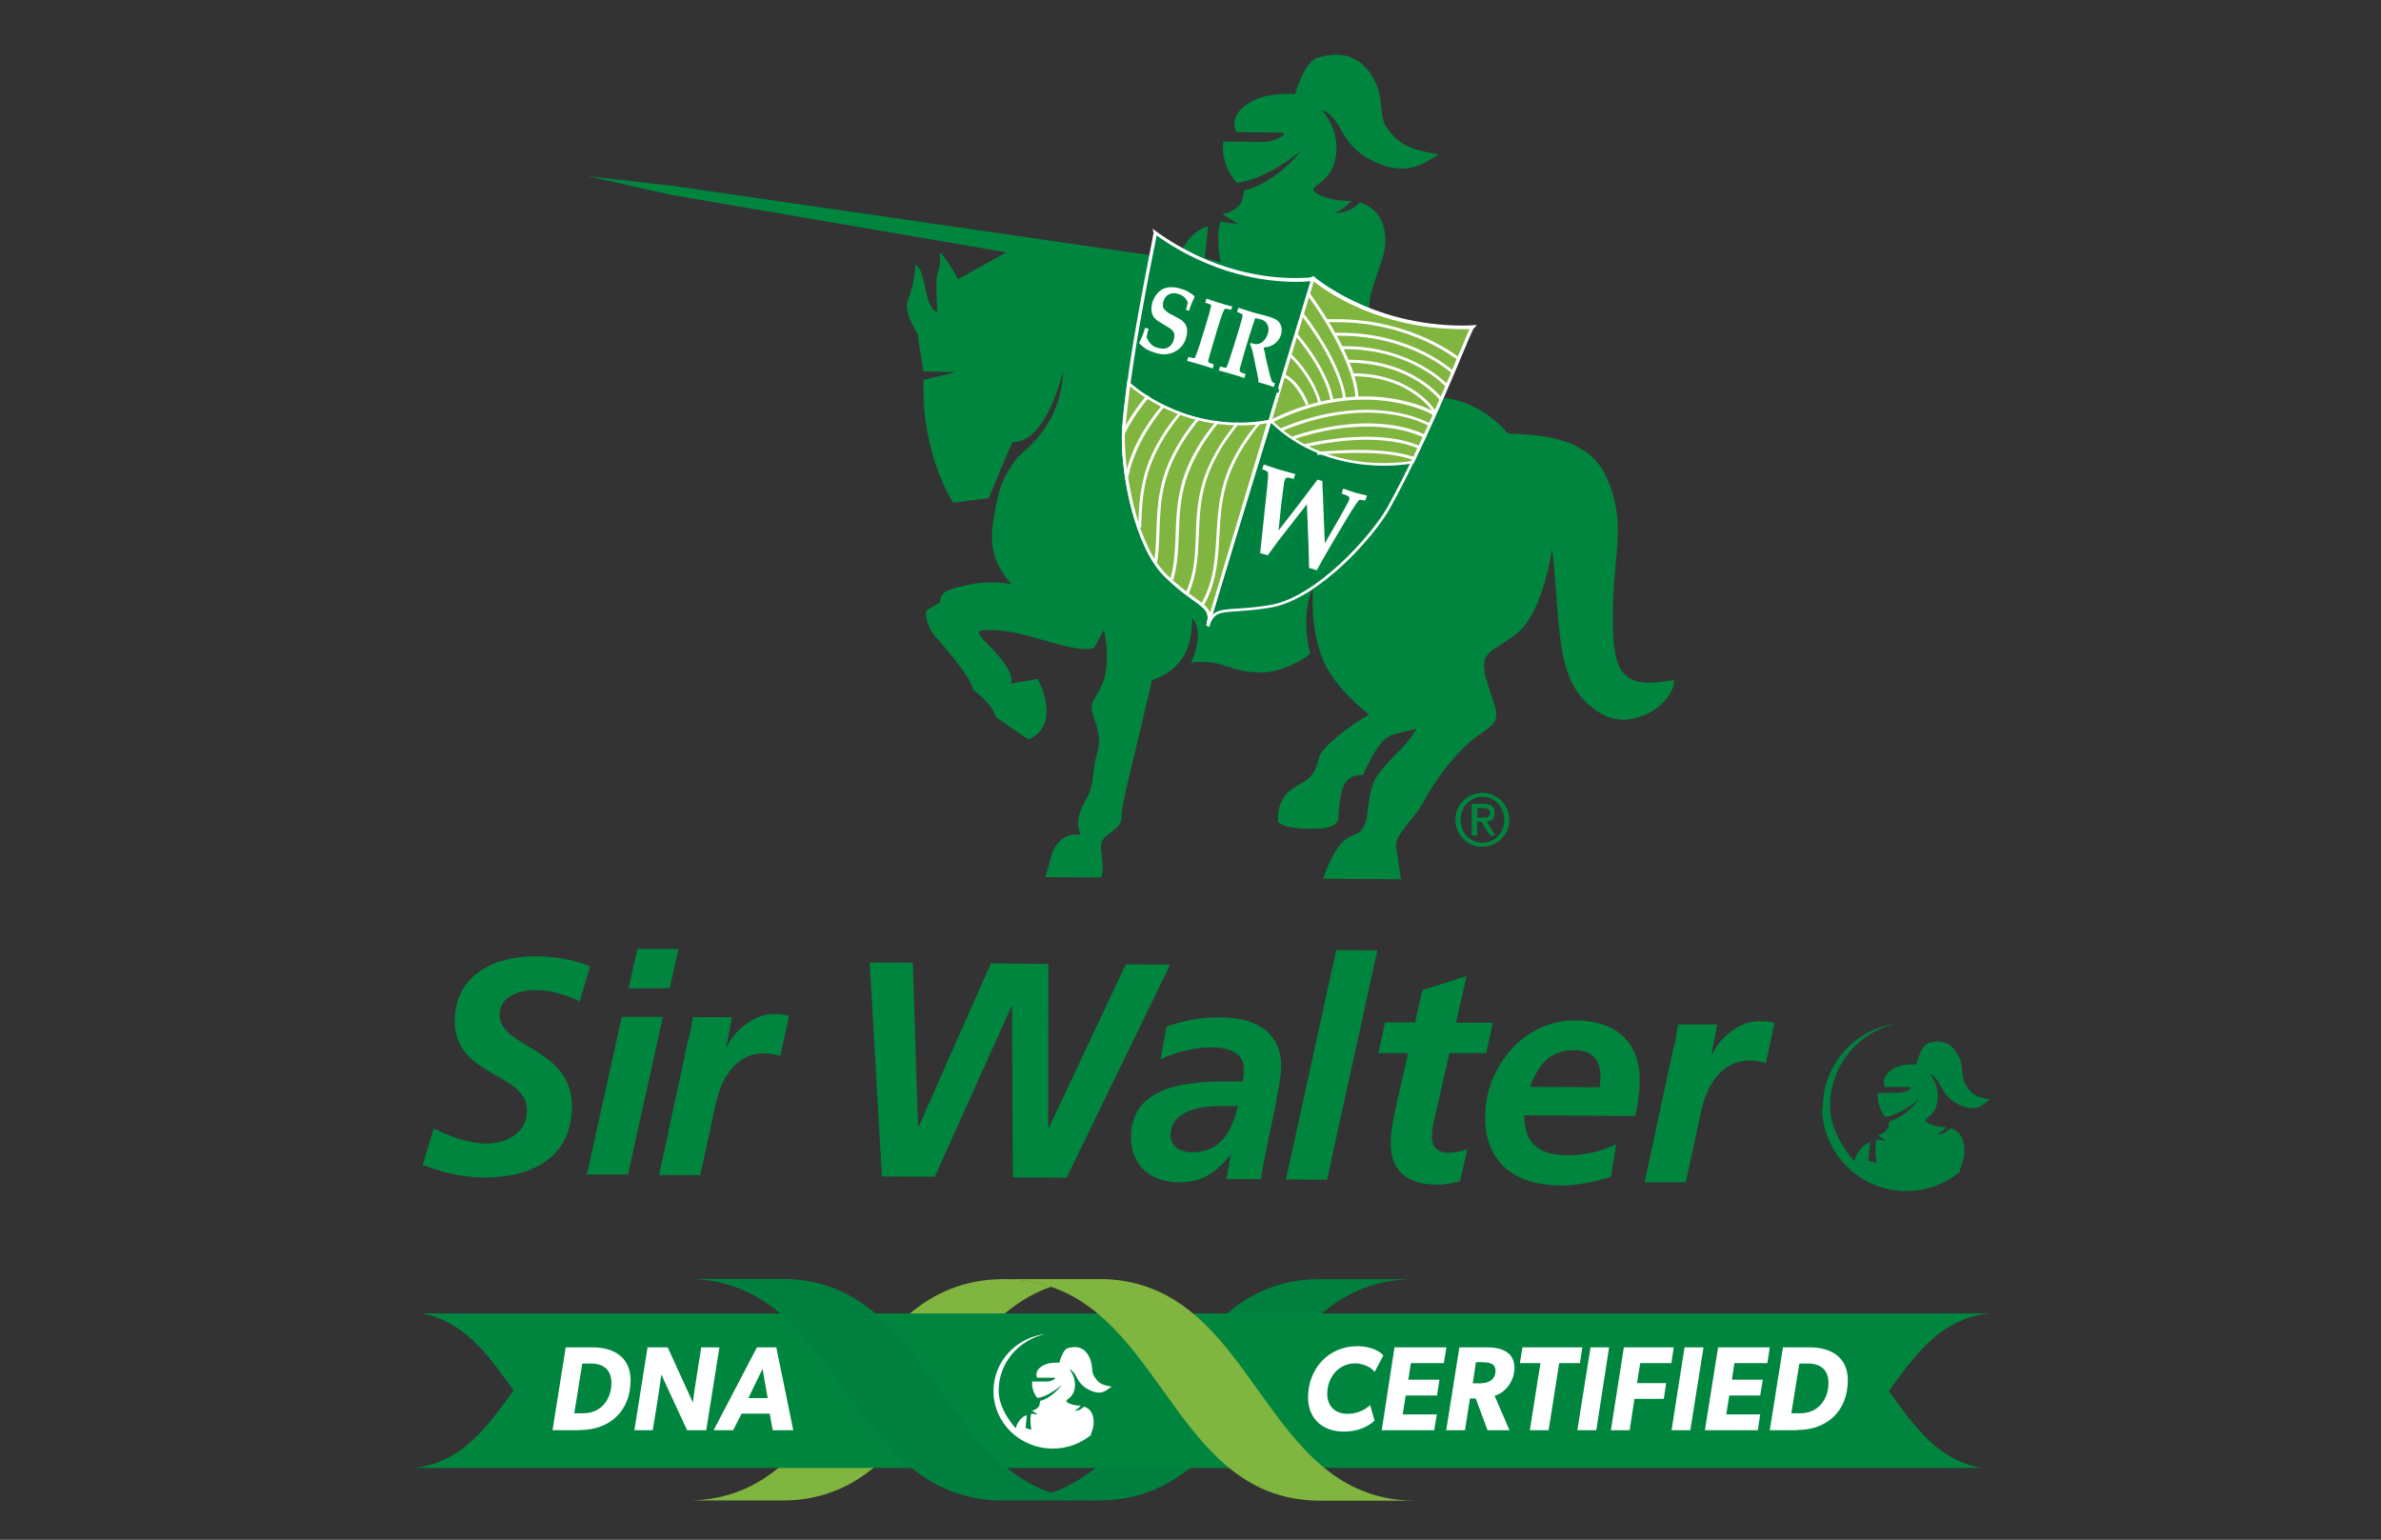 <?xml version="1.0" encoding="UTF-8"?><svg xmlns="http://www.w3.org/2000/svg" viewBox="0 0 119.28 77.14"><rect x="0" y="0" width="119.28" height="77.14" fill="#333333" stroke="none"/><defs><style>.cls-1{fill:none;}.cls-1,.cls-2,.cls-3,.cls-4,.cls-5,.cls-6{stroke-width:0px;}.cls-2{fill-rule:evenodd;}.cls-2,.cls-5{fill:#00853f;}.cls-3{fill:#80b53f;}.cls-4{fill:#fff;}.cls-6{fill:#00803f;}</style></defs><g id="Sapphire"><path class="cls-5" d="m29.05,50.17c-.63-.32-1.43-.56-2.22-.57-.77,0-1.8.29-1.8,1.22-.01,1.71,3.64,1.64,3.62,4.62-.02,2.62-2.08,3.56-4.43,3.55-1.02,0-2.08-.26-3.05-.63l.56-1.82c.83.39,1.7.74,2.62.75,1.02,0,2.05-.51,2.05-1.66.01-1.93-3.64-1.65-3.62-4.51.02-2.25,1.96-3.22,4.01-3.21.94,0,1.9.14,2.77.5l-.52,1.76h.01Z"/><path class="cls-5" d="m31.15,50.94h2.06l-1.75,7.9h-2.06l1.75-7.9Zm.78-3.4h2.06l-.44,1.97h-2.06l.44-1.97Z"/><path class="cls-5" d="m34.52,52.02c.06-.33.13-.69.19-1.06h1.96l-.29,1.5h.03c.38-.86,1.39-1.66,2.34-1.66.26,0,.54.02.78.09l-.44,2.01c-.23-.08-.52-.13-.79-.13-1.46-.01-2.18,1.28-2.45,2.56l-.77,3.54h-2.06l1.47-6.85h.02Z"/><polygon class="cls-5" points="43.57 48.22 45.73 48.23 45.99 56.45 46.02 56.45 49.64 48.26 52.52 48.29 52.51 56.49 52.55 56.49 56.4 48.31 58.62 48.33 53.43 59 50.74 58.98 50.7 50.42 50.67 50.42 46.83 58.95 44.18 58.94 43.57 48.22"/><path class="cls-5" d="m61.68,57.85h-.03c-.71.88-1.42,1.38-2.56,1.38-1.43,0-2.44-.82-2.43-2.28.02-2.61,2.93-2.78,4.87-2.77h.72c.06-.2.06-.44.06-.67,0-.8-.85-1.04-1.57-1.04-.91,0-1.78.22-2.6.59l.3-1.64c.87-.3,1.77-.46,2.69-.45,1.59,0,3.06.6,3.05,2.46,0,1.06-.81,4.15-1.01,5.64h-1.74l.23-1.22h.01Zm-2.01-.12c1.53,0,2.02-1.05,2.35-2.32h-.72c-.99-.01-2.65.14-2.66,1.48,0,.55.52.83,1.04.84"/><polygon class="cls-5" points="66.94 47.6 69 47.61 66.48 59.1 64.42 59.09 66.94 47.6"/><path class="cls-5" d="m69.4,51.22h1.49l.37-1.62,2.21-.7-.53,2.34h1.84l-.33,1.52h-1.84l-.78,3.44c-.04.18-.1.46-.1.77,0,.47.31.77.78.78.37,0,.73-.08,1-.17l-.37,1.6c-.36.08-.75.18-1.11.17-1.39,0-2.37-.57-2.36-2.09,0-.61.13-1.21.27-1.84l.6-2.66h-1.49l.33-1.51h.01Z"/><path class="cls-5" d="m76.36,55.86c-.01,1.46.77,2.01,2.18,2.02.84,0,1.66-.2,2.43-.55l-.27,1.63c-.8.24-1.68.43-2.52.43-2.28-.02-3.8-1.13-3.78-3.48.02-2.46,1.94-4.81,4.53-4.79,1.95.01,3.24,1.02,3.21,3.03,0,.59-.09,1.18-.22,1.76l-5.58-.04h.02Zm3.77-1.38c.03-.18.05-.36.05-.54,0-.84-.43-1.33-1.29-1.33-1.27,0-1.83.75-2.24,1.84,0,0,3.48.02,3.48.02Z"/><path class="cls-5" d="m83.88,52.38c.06-.33.13-.69.19-1.06h1.96l-.29,1.5h.03c.38-.85,1.39-1.66,2.34-1.66.26,0,.54.02.79.09l-.44,2.01c-.23-.08-.52-.13-.79-.13-1.46,0-2.18,1.28-2.45,2.56l-.77,3.54h-2.06l1.47-6.85h.01Z"/><path class="cls-6" d="m91.28,55.45c0,2.33,1.89,4.22,4.22,4.22,1.06,0,2.02-.39,2.75-1.02-.02.02-.05.03-.09.05.13-.46.25-.63.25-1.04,0-.66-.28-1.02-.69-1.14,0,0-.3.33-.67.3,0,0,.29-.14.44-.36-.59.01-1.11-.23-1.01-.38.1-.14.53-.3.59-.99.08-.72-.36-1.26-.36-1.26,0,0,0-.11.29.22.28.32.33.94,1.23,1.33.82.37,1.12-.08,1.47-.3h0c-.9-.15-.98-.38-1.23-.74-.26-.38-.04-.91-.41-1.54-.42-.72-1.01-.68-1.47-.54-.37.12-.59,1.07-.59,1.07,0,0-.69-.08-1.16.22-.69.42-.41.91-.41.91h1.2c.28.01-.14.29-.5.29h-1.05c-.08.72.36,1.2.36,1.2,0,0,.65,0,1.74-.93-.78,1.02-1.53,1.15-1.53,1.15,0,0-.03.18-.06.32-.15.31-.52.38-.52.38l.41.28s-.35-.03-.46-.08c-.16.38,0,1.2,0,1.2l-.42-.12.09-.93s-.53.11-.8.95c-.63-.73-1.21-1.71-1.21-2.76,0-2.03,1.43-3.73,3.34-4.13-2.08.26-3.7,2.03-3.7,4.18"/><path class="cls-5" d="m66.27,44.04c.11-.33.34-.92.64-1.4.71-1.18,1.24-.46,1.54-1.59.1-.38.09-1.57.57-2.22.78-1.05,1.34-1.31,1.95-2.33,0,0-.52.13-.86.21-.54.12-.75.24-1.18.87-.22.32-.66,1.26-.66,1.26,0,0-.78-.15-1.03.73-.07.15-.19,1.01-.19,1.4s-.57.53-.97.54c-.55.02-1.7.03-2.05-.33-.03-.03-.07-1.03.53-1.52.76-.63,1.22-.43,1.53-1.74.12-.51,1.6-1.61,2.5-2.13,0,0-1.74-1.26-2.35-2.83-.71-1.84-.39-3.49-.5-3.41-.17.24-.52,1.65-.11,3.14.06.21-1.49,1-2.36,1-1.79.02-1.9-.7-3.61-.5.09-.19.69-1.41.07-2.24,0,0,.04,1.31-.56,2.11-.61.82-1.45,1-1.45,1l-1.05,4.41s-.48,1.87-.48,2.39-.29.63-.81,1.06c-.51.42.05,1.13-.21,2.04l-2.81-.02c.06-.18.23-.72.31-1.07.09-.43.54-1.06,1.14-1.05.85,0-.4-.06.63-1.83.43-.74.27-1.54.51-2.2.4-1.17-.46-2.08-.23-2.57.26-.57.7-.92.73-2.17.03-.82-.15-1.5-.15-1.5l-.49.92c-.6.17-1.46-.09-3.34-.63-1.23-.34-2.36-.32-2.42-.19-.08.14.28.45.71.91,1.24,1.34.87,1.69.87,1.69l1.36-.24s1.24,2.29-.45,3.03c-.04.02-1.65-1.12-1.65-1.12-.21-.73-1.14-1.36-1.14-1.36-.11-.73-1.91-2.68-1.91-2.68-.28-.34-.45-.74-.45-1.17,0-.23.38-.29.7-.55.04-.33.15-.52.61-.66,1.48-.45,2.27-.33,2.96-.24-.65-.76-1.14-1.62-.91-3.11.27-1.68.43-2.16,1.18-3.18.26-.35,2.22-1.53,2.33-4.4,0-.02-.8,3.63-2.54,3.58-.12.23-1.19,2.81-1.19,2.81l-1.78.22s-1.62-2.42-1.48-6.14c0-.02,1.61-.39,1.61-.39l-1.62-.05-.3-1.9s-.75-1.12-.46-1.72c0,0,.39-1,.34-1.71.61.21.37,2.06,1.12,2.38,0,0-.06-.88-.05-1.48,0-.61.27-.8.17-1.38-.1-.58.92,1.19.92,1.19l2.42-1.34-16.8-2.88-4.2-.94,4.29.49,23.2,3.37,2.13.27c.5-1.45,1.48-1.62,1.48-1.62l-.16,1.59.78.21s-.27-1.4.02-2.04c.21.07.86.13.86.13l-.77-.49s.68-.11.96-.64c.07-.25.12-.56.12-.56,0,0,1.4-.21,2.85-1.97-2.03,1.6-3.23,1.59-3.23,1.59,0,0-.81-.81-.67-2.06l1.96.02c.66,0,1.43-.47.92-.47l-2.22-.02s-.52-.83.77-1.54c.88-.49,2.17-.36,2.17-.36,0,0,.44-1.62,1.12-1.83.86-.25,1.97-.33,2.74.92.67,1.07.27,1.97.76,2.62.46.62.89,1.05,2.57,1.3-.64.39-1.46,1.09-2.99.47-1.66-.67-1.77-1.72-2.28-2.27s-.53-.36-.53-.36c0,0,.82.91.67,2.15-.14,1.19-.94,1.46-1.12,1.7-.18.25.78.67,1.88.64-.27.37-.82.61-.82.61.69.05,1.24-.52,1.24-.52.76.21,1.29.82,1.28,1.95,0,1.12-1,2.47-.78,3.7.21,1.23,1.12,3.36,1.12,3.36l2.51.77s1.78.03,3.3,1.79c1.2.06,3.9.04,4.87,2.07,1.13,2.37.39,3.84.38,6.93-.03,3.09.45,3.84,3.08,3.34-.06,1.3-2.17,2.56-3.6,1.73-2.4-1.37-2.05-3.83-2.52-8.32,0,0-.44,3.22-1.78,4.27-1.34,1.06-2,.82-1.43,2.6.48,1.51.76,1.66-.4,2.44-1.17.76-2.34,2.45-2.81,3.35-.47.89-1.48,1.7-1.4,2.26.07.45.19,1.34.24,1.66l-3.88-.03h0Z"/><path class="cls-6" d="m65.78,13.97s-3.87.61-7.92-2.32c.04.16-1.2,5.53-1.56,9.81-.14,1.64.46,5.78,2.14,7.37s2.4,1.41,2.09,2.53c.36-1.11.9-.61,3.18-1,2.28-.39,5.08-3.5,5.88-4.93,2.09-3.76,4.04-8.91,4.16-9.02-5,.18-7.96-2.44-7.96-2.44"/><path class="cls-4" d="m65.78,13.97v-.08h-.07c-.12.02-.41.04-.85.04-1.37,0-4.12-.3-6.96-2.35l-.16-.12.05.2h.04-.04.04-.04s0,.05-.02.11c-.07.43-.37,1.86-.7,3.68-.33,1.82-.69,4.02-.85,6.01,0,.15-.02.33-.02.51,0,.94.15,2.3.51,3.6.35,1.3.89,2.57,1.66,3.31.71.68,1.26,1.04,1.62,1.31.18.14.31.25.39.36s.12.22.12.38c0,.11-.03.24-.07.41l.15.04c.09-.27.18-.43.31-.53.09-.08.2-.12.34-.15.21-.05.51-.06.92-.09s.91-.07,1.55-.18c1.17-.21,2.45-1.09,3.54-2.09,1.09-1.01,1.99-2.15,2.39-2.87,1.05-1.88,2.05-4.11,2.82-5.89.39-.88.7-1.66.94-2.21.12-.27.21-.51.28-.66.03-.08.06-.15.09-.18,0-.03.02-.03.03-.05h0l-.03-.03.03.03h0l-.03-.03.03.03.15-.14h-.21c-.16.02-.33.02-.48.02-2.34,0-4.2-.61-5.47-1.22-.64-.3-1.12-.61-1.46-.83-.16-.11-.29-.21-.38-.27-.04-.03-.07-.06-.09-.08s-.03-.03-.03-.03l-.03-.03h-.03v.08s-.04.06-.04.06c0,0,2.79,2.46,7.53,2.46h.49v-.08l-.05-.06-.02.03s-.03.06-.06.11c-.19.39-.73,1.75-1.47,3.45-.74,1.69-1.67,3.72-2.63,5.45-.39.7-1.29,1.84-2.37,2.84s-2.34,1.86-3.46,2.06c-1.13.2-1.83.17-2.31.24-.24.03-.43.09-.57.21-.15.13-.26.32-.35.6l.07.03.07.02c.05-.17.08-.32.08-.45,0-.18-.05-.33-.15-.46-.15-.2-.39-.37-.73-.61-.33-.25-.77-.57-1.3-1.08-.74-.71-1.28-1.95-1.62-3.24-.34-1.3-.51-2.64-.51-3.57,0-.19,0-.36.02-.51.18-2.1.57-4.47.92-6.35.17-.94.33-1.76.45-2.36.06-.3.11-.55.15-.74.02-.09.03-.17.04-.22,0-.06.02-.1.02-.13v-.03l-.07.02-.04.06c2.87,2.08,5.66,2.39,7.05,2.39.58,0,.93-.05.93-.05v-.08l-.06.06.05-.06h-.02Z"/><polyline class="cls-4" points="65.74 13.91 60.45 31.18 60.6 31.22 65.89 13.96"/><path class="cls-3" d="m56.3,21.46c.06-.73.15-1.49.25-2.27.1.09,2.82,2.62,7.01,1.91h.07s-.05,0-.04,0l-3.01,10.03c.15-.88-.58-.82-2.14-2.31-1.67-1.6-2.27-5.73-2.14-7.37"/><path class="cls-4" d="m56.3,21.46h.08c.06-.73.15-1.48.25-2.25h-.08l-.05.04c.09.09,2.21,2.06,5.6,2.06.47,0,.96-.03,1.48-.12h.07l.06-.03v-.1s-.04-.03-.05-.03h-.08s0,.05,0,.05v-.04h0v.04s0-.04,0-.04v.07l.03-.06s-.03,0-.03,0v.07l.03-.06-.03.06.06-.03-.03-.03-.03.06.06-.03-.06.03h.07v-.03l-.07.03h.07-.07l.07.02v-.02h-.07l.07.02-.15-.04-3.01,10.03.07.03.08.02c.02-.08.02-.15.02-.22,0-.18-.05-.33-.15-.46-.15-.2-.39-.37-.73-.61-.33-.25-.77-.57-1.3-1.07-.74-.71-1.28-1.95-1.62-3.24-.34-1.3-.51-2.64-.51-3.57,0-.19,0-.36.02-.51h-.15c-.02.15-.02.32-.02.51,0,.94.16,2.3.51,3.6.35,1.3.89,2.57,1.66,3.31.71.69,1.26,1.05,1.62,1.31.18.14.31.25.39.36s.12.22.12.38c0,.06,0,.12-.02.2l.15.03,3.01-10.03-.07-.02-.07-.02v.05s.03.03.04.03h.09v-.03.03h0v-.03.03l-.02-.07v.07h.02l-.02-.07v.07-.08l-.03.07h.03v-.08l-.03.07.03-.07-.06.04.03.03.03-.07-.06.04.06-.04h-.08v.04l.08-.04h-.08.08v-.08h-.08c-.51.09-.99.13-1.45.13-3.32,0-5.41-1.94-5.5-2.02l-.1-.1-.02.15c-.1.76-.19,1.53-.25,2.27h.08v.02Z"/><path class="cls-3" d="m65.78,13.97s2.95,2.62,7.96,2.44c-.1.09-1.41,3.49-3,6.78,0,0-4.14.86-7.11-2.08-.03.03,1.2-4.03,2.15-7.13h.02Z"/><path class="cls-4" d="m65.78,13.97l-.05.06s2.79,2.46,7.53,2.46h.49v-.08l-.05-.06s-.02.03-.03.03c-.03.04-.06.12-.12.25-.38.87-1.52,3.73-2.87,6.51l.07.03-.02-.08h-.03c-.12.03-.64.11-1.38.11-1.46,0-3.78-.34-5.63-2.17l-.05-.05-.05.05.05.05-.04-.06h-.02l.05.06-.04-.06.04.06v-.08s-.03,0-.04,0l.04.06v-.08.08l.05-.05s-.03-.03-.05-.03v.08l.05-.05-.05.05.08-.02s0-.02-.02-.03l-.05.05.08-.02-.07.02h.07v-.02l-.07.02h.07-.06.06-.06.06s.03-.09.06-.22c.27-.91,1.28-4.26,2.08-6.89l-.07-.03v.08h.02v-.08l-.06.06.05-.06v-.08h-.07l-.02.05c-.46,1.53-1,3.3-1.42,4.69-.21.7-.39,1.3-.52,1.73-.06.21-.11.39-.15.51-.02.06-.03.11-.04.15,0,.02,0,.03,0,.04v.06l.02.03s.03.03.05.03.03,0,.04,0h.02l-.05-.06-.05.05c1.9,1.87,4.26,2.21,5.74,2.21.87,0,1.43-.12,1.44-.12h.03l.02-.04c.8-1.65,1.53-3.32,2.07-4.59.27-.64.49-1.18.65-1.55.08-.19.15-.34.2-.45.03-.05.04-.09.06-.12,0-.02,0-.03.02-.03h0l-.03-.03.03.03h0l-.03-.03.03.03.15-.14h-.21c-.16.02-.33.02-.48.02-2.34,0-4.2-.61-5.47-1.22-.64-.3-1.12-.61-1.46-.83-.16-.11-.29-.21-.38-.27-.04-.03-.07-.06-.09-.08s-.03-.03-.03-.03l-.03-.03h-.03v.09Z"/><path class="cls-4" d="m63.03,21.15s-1.19,1.28-1.71,2.98c-.33,1.11-.34,2.17-.41,3.19-.07,1.02-.19,2-.76,2.97l.13.08c.58-1,.71-2.01.78-3.04.07-1.03.07-2.08.4-3.16.25-.82.67-1.56,1.03-2.09.18-.27.34-.47.45-.62.06-.07.1-.13.14-.16.02-.02.03-.03.03-.04v-.02l-.09-.1h0Zm-1.06,0s-1.19,1.29-1.71,2.98c-.31,1.02-.33,1.97-.36,2.88-.03.92-.09,1.78-.49,2.67l.14.06c.4-.91.46-1.81.5-2.73s.05-1.85.35-2.85c.25-.82.67-1.56,1.03-2.09.18-.26.34-.47.45-.62.06-.07.1-.13.14-.16.02-.02.03-.03.03-.04v-.02l-.09-.1v.02Zm-1.01-.08s-1.19,1.28-1.71,2.98c-.27.9-.32,1.75-.35,2.57-.03.82-.05,1.6-.27,2.38l.15.04c.23-.81.25-1.6.28-2.42.03-.82.07-1.65.34-2.53.25-.82.67-1.56,1.03-2.09.18-.27.34-.47.45-.62.06-.07.1-.13.14-.16.02-.02.03-.03.03-.04v-.02l-.09-.1v.02Zm-.96-.17s-1.19,1.29-1.71,2.98c-.47,1.54-.27,2.92-.47,4.25l.15.03c.21-1.36,0-2.73.46-4.23.25-.82.67-1.56,1.03-2.09.18-.26.34-.47.45-.62.06-.07.1-.13.14-.16.02-.02.03-.03.03-.04v-.02l-.09-.1h0Zm-.91-.26s-1.19,1.28-1.71,2.98c-.3,1-.33,1.92-.36,2.81h.15c.03-.88.05-1.8.35-2.77.25-.82.67-1.56,1.03-2.09.18-.27.34-.47.45-.62.06-.07.1-.13.14-.16.02-.02.03-.03.03-.04v-.02l-.09-.1h0Zm-.86-.35s-1.19,1.28-1.71,2.98c-.06.21-.11.4-.15.6l.15.03c.04-.2.09-.39.15-.59.25-.82.67-1.56,1.03-2.09.18-.27.34-.47.45-.62.06-.07.1-.13.14-.16.02-.02.03-.03.03-.04v-.02l-.09-.1h0Zm-.76-.51s-.7.76-1.26,1.88l.14.07c.27-.55.58-1.01.82-1.33.12-.16.22-.29.3-.38.03-.04.07-.08.09-.09.02-.03.03-.03.03-.03l-.11-.1h0Zm13.43,3.15s-.74-.39-2.84-.39c-.58,0-1.27.03-2.08.1l.02.15c.81-.08,1.48-.1,2.06-.1,1.04,0,1.74.09,2.17.19.21.05.37.09.46.13.05.02.09.03.1.04h.03v.02h0l.07-.13h0Zm.25-.57s-.85-.48-2.69-.48c-.82,0-1.85.09-3.1.37l.03.15c1.24-.27,2.25-.37,3.06-.37.91,0,1.56.12,1.99.23.21.06.37.11.47.15.05.03.09.04.11.05l.03.02h0l.08-.13h0Zm.25-.57s-1-.58-2.89-.58c-1,0-2.26.16-3.76.65l.04.15c1.48-.49,2.72-.64,3.71-.64.93,0,1.64.14,2.11.28.24.07.41.14.53.19.06.03.1.05.13.06.02,0,.03.02.03.02h0l.08-.12h0Zm.25-.57s-1.17-.69-3.19-.69c-1.17,0-2.63.22-4.33.94l.06.14c1.67-.7,3.12-.94,4.27-.94,1,0,1.78.17,2.31.33.27.09.46.16.6.23l.15.08s.03.02.03.02h0l.08-.12h0Zm.25-.57s-1.34-.79-3.53-.79c-1.33,0-2.99.29-4.85,1.24l.07.14c1.85-.94,3.47-1.22,4.78-1.22,1.07,0,1.94.2,2.53.39.3.09.52.19.68.27.08.03.14.07.17.09.02,0,.03.02.04.03h.02l.08-.12h0Zm-6.34-.39s-.09-.27-.29-.6c-.2-.33-.49-.7-.9-.91l-.07.13c.37.19.65.55.84.86.09.15.16.3.21.4.03.05.04.09.05.12,0,.02,0,.03.02.03h0l.14-.04h0Zm.63-.07s-.27-1.24-1.49-2.44l-.1.1c.6.58.96,1.18,1.18,1.62.1.22.18.41.21.54.02.06.03.11.04.15,0,.02,0,.03,0,.04h0l.15-.02h0Zm.62-.08s-.14-1.4-1.8-3.37l-.11.09c.82.98,1.26,1.8,1.5,2.39.12.29.19.51.22.68.02.08.03.14.03.18v.06l.15-.02h0Zm.62-.08s-.02-1.55-2.11-4.32l-.12.09c1.04,1.37,1.56,2.43,1.82,3.15.13.36.2.63.23.82.02.09.03.16.03.21v.05h0v.02h.15v-.02Zm.62-.08v-.04c0-.27-.1-1.97-2.43-5.22l-.12.09c2.31,3.23,2.4,4.89,2.4,5.13v.03h.15v.02Zm3.9.69s-.28-.49-.94-.97c-.66-.48-1.71-.97-3.24-.97v.15c1.5,0,2.51.47,3.16.94.32.23.55.46.7.64.08.09.13.16.16.21.02.03.03.04.03.06v.02h0l.13-.08v-.02Zm.3-.68s-1.44-1.94-4.71-1.94h-.1v.15h.1c1.6,0,2.75.47,3.5.94.38.24.64.47.82.64.09.09.15.16.2.21.03.03.03.04.05.06v.02h.02l.12-.09h0Zm.3-.67s-1.75-1.94-5.21-1.95h-.23v.15h.23c1.7,0,2.98.47,3.83.95.43.24.75.47.95.65.1.09.18.16.24.21.03.03.04.04.06.06l.02.02h0l.11-.09h0Zm.3-.67s-2.04-1.95-5.7-1.95h-.36v.15h.36c1.8,0,3.2.48,4.15.95.47.24.84.48,1.08.65.12.09.21.16.27.21.03.03.05.04.07.06s.03.02.03.02l.1-.11h0Zm.3-.67s-2.33-1.96-6.19-1.96c-.16,0-.33,0-.5,0v.15c.17,0,.33,0,.5,0,1.91,0,3.42.48,4.47.96.52.24.93.48,1.2.66.14.09.24.16.31.21.03.03.06.04.08.06s.03.02.03.02l.09-.11h0Z"/><path class="cls-5" d="m66.24,24.33l.24.07c0,.21,0,.43.02.63.03.86.05,1.37.06,1.54l.05.96.7-1.22c.27-.48.44-.78.49-.89.02-.03.03-.06.03-.09,0-.04.02-.08,0-.1,0-.03-.03-.05-.06-.07-.02,0-.12-.05-.32-.13l.08-.24c.31.11.5.17.56.19l.63.16-.08.24s-.04,0-.06,0c-.11-.03-.18-.03-.21-.03-.03,0-.06.03-.09.06-.03.03-.15.21-.37.55-.21.33-.52.87-.96,1.61-.43.74-.68,1.18-.74,1.31l-.39-.12-.03-.94-.09-2.25c-.13.16-.62.78-1.45,1.86l-.51.7-.39-.11.35-3.3c.04-.36.06-.58.05-.66,0-.05-.02-.09-.05-.12-.03-.03-.12-.08-.26-.12l.08-.24.72.24.86.24-.08.24c-.15-.04-.24-.06-.26-.06-.05,0-.09,0-.12.02s-.05.04-.06.09c0,.02-.02.04-.02.08,0,.03-.02.15-.05.35-.06.4-.09.7-.11.86l-.13,1.25s.17-.22.4-.52l.59-.76.76-.99c.06-.09.13-.17.2-.27"/><path class="cls-5" d="m59.8,15.87l-.17-.05c.05-.17.09-.3.09-.38-.02-.08-.08-.15-.16-.24-.09-.09-.19-.15-.32-.18-.18-.05-.33-.04-.47.03-.13.07-.21.18-.26.32-.03.1-.03.18-.03.26,0,.07.03.13.08.18s.11.11.2.17c.07.04.17.09.3.16.13.07.21.11.26.14.09.06.17.13.22.2.05.06.09.13.11.2.03.07.03.15.03.25s-.02.2-.05.31c-.06.19-.15.35-.27.47-.09.09-.19.17-.32.23-.12.06-.24.1-.35.11-.18.03-.39,0-.61-.07-.16-.05-.31-.11-.42-.18-.12-.07-.24-.17-.37-.31.09-.15.2-.41.31-.76l.17.05c-.03.1-.07.24-.1.41.03.11.09.21.19.33.1.11.22.18.37.22.13.03.25.05.36.03.11-.02.21-.07.28-.15s.13-.17.16-.28c.03-.09.03-.18.03-.26,0-.08-.04-.15-.09-.21s-.15-.14-.32-.23c-.22-.13-.37-.21-.44-.27-.1-.08-.18-.15-.22-.25-.05-.09-.07-.2-.08-.31,0-.12.02-.23.05-.35.05-.17.13-.31.24-.44.1-.12.22-.21.35-.26.13-.04.26-.07.4-.06.14,0,.27.03.41.07s.27.09.39.16.23.15.31.23v.06c-.05.09-.09.18-.13.27s-.08.21-.13.36"/><path class="cls-5" d="m61.97,15.62l-.06.2c-.14-.03-.21-.05-.25-.05h-.06l-.03.03s-.03.07-.06.14c-.02.03-.04.11-.08.21-.12.37-.18.57-.19.59l-.27.91-.12.41c-.05.15-.07.26-.07.31,0,.03,0,.04,0,.06s.03.03.05.04c.03.02.1.04.23.09l-.06.2c-.21-.08-.45-.15-.7-.22-.21-.06-.41-.12-.58-.15l.06-.2c.14.03.22.05.25.06h.06l.03-.03s.03-.09.08-.21c.07-.18.12-.34.17-.5l.29-.94c.09-.3.15-.49.17-.57.05-.19.08-.32.09-.37v-.05s-.02-.03-.04-.04c-.02-.02-.1-.04-.25-.09l.06-.2c.16.06.36.12.57.19.24.08.48.14.7.2"/><path class="cls-5" d="m62.21,15.9l.06-.19s.14.04.32.1c.09.03.21.07.38.12.14.04.26.08.36.1.17.04.31.08.41.11.21.06.36.13.45.2.09.06.16.16.21.29.04.13.03.27,0,.42-.06.18-.15.33-.3.45s-.33.19-.57.21c0,.08.03.15.05.24.03.09.03.14.03.15s0,.03,0,.05l.15.62c.04.16.06.25.06.27.05.18.09.28.1.32s.03.06.05.08.06.03.12.06l-.06.19c-.21-.07-.35-.12-.45-.15-.1-.03-.21-.06-.32-.09,0-.03,0-.09,0-.15l-.19-.93c-.05-.27-.1-.47-.15-.64-.03-.08-.05-.14-.08-.19l.04-.07c.15.05.28.07.38.05.09-.02.19-.08.27-.17.09-.09.15-.21.2-.34s.05-.26.02-.37c-.03-.11-.09-.2-.16-.26-.05-.04-.15-.08-.29-.12-.06-.02-.13-.03-.2-.03-.02.05-.06.17-.12.36-.14.42-.23.7-.27.85-.07.22-.14.46-.21.71-.09.31-.14.49-.15.53-.03.09-.03.15-.03.17,0,.02,0,.03.02.04,0,0,.03.03.05.04.03.02.1.04.23.09l-.06.2c-.22-.08-.45-.15-.7-.22-.21-.06-.4-.11-.58-.16l.06-.2c.15.04.25.06.27.06.02,0,.03,0,.04,0,0,0,.03-.03.03-.06.03-.05.06-.15.1-.26l.21-.65.26-.83.14-.48c.05-.19.08-.3.08-.34,0-.02,0-.03-.02-.05-.03-.03-.12-.07-.28-.13"/><path class="cls-4" d="m59.58,15.57l-.17-.05c.05-.17.09-.3.09-.38-.03-.08-.08-.16-.16-.24s-.2-.14-.32-.18c-.18-.05-.33-.04-.47.03-.13.07-.21.18-.26.32-.03.1-.04.18-.03.26,0,.07.03.13.08.18s.11.11.2.17c.07.04.17.09.3.16.13.07.21.11.26.14.1.06.17.13.23.19.05.06.09.13.11.2.03.07.03.15.03.25s-.02.2-.05.31c-.06.19-.15.35-.27.47-.09.09-.19.17-.32.23-.12.06-.24.1-.36.11-.18.03-.39,0-.61-.07-.16-.05-.31-.11-.43-.18s-.24-.17-.37-.31c.09-.15.2-.41.31-.76l.17.05c-.03.11-.07.24-.1.41.03.11.09.21.19.33.1.11.22.18.37.22.13.03.25.05.36.03.12-.02.21-.07.28-.15s.13-.17.16-.28c.03-.09.03-.18.03-.26s-.04-.15-.09-.21-.16-.14-.32-.23c-.22-.13-.37-.22-.44-.27-.1-.08-.18-.15-.22-.25-.05-.09-.07-.2-.08-.31,0-.12.02-.23.05-.35.05-.17.13-.31.24-.44.1-.12.22-.21.35-.26.13-.04.26-.07.4-.06.14,0,.28.03.42.07s.27.09.39.16c.13.07.23.15.31.22v.06c-.05.09-.09.18-.13.27s-.08.21-.13.36"/><path class="cls-4" d="m61.74,15.32l-.06.2c-.14-.03-.22-.05-.25-.05h-.06l-.03.03s-.04.07-.07.14c-.02.04-.04.11-.08.21-.12.37-.18.57-.19.59l-.27.91-.12.41c-.05.15-.07.26-.08.31,0,.03,0,.04,0,.06s.03.03.05.04c.03.02.1.04.23.09l-.06.2c-.21-.08-.45-.15-.7-.22-.21-.06-.41-.12-.58-.16l.06-.2c.14.03.22.06.25.06h.06l.03-.03s.03-.09.08-.21c.07-.18.12-.34.17-.49l.29-.94c.09-.3.15-.49.17-.57.05-.19.08-.32.09-.36v-.05s-.02-.03-.04-.04-.1-.04-.25-.09l.06-.2c.16.06.36.12.57.19.24.08.48.14.7.2"/><path class="cls-4" d="m61.98,15.6l.06-.18s.14.04.32.1c.09.03.21.07.38.12.14.04.27.08.37.1.17.04.31.08.41.11.21.06.36.13.45.19.09.06.16.16.21.29.04.13.03.27,0,.42-.05.18-.15.33-.3.45-.15.12-.33.19-.57.21,0,.08.03.15.05.24.03.09.03.14.03.15s0,.03,0,.05l.15.62c.04.16.06.25.06.27.05.18.09.28.1.32s.03.06.05.08.06.03.12.06l-.06.19c-.21-.07-.35-.12-.45-.15-.1-.03-.21-.06-.32-.09,0-.03,0-.09,0-.15l-.19-.92c-.05-.27-.1-.47-.15-.64-.03-.08-.05-.14-.08-.19l.04-.07c.15.05.28.08.38.05.09-.02.19-.08.27-.16.09-.09.15-.21.2-.34.04-.14.05-.27.02-.37-.03-.11-.09-.2-.16-.26-.05-.04-.15-.09-.29-.12-.06-.02-.13-.03-.2-.04-.02.05-.06.17-.12.36-.14.42-.23.7-.27.85-.07.22-.14.46-.21.72-.09.31-.14.49-.15.53-.03.09-.03.15-.03.17l.02.04s.03.03.05.04c.03.02.1.04.23.09l-.06.2c-.22-.08-.45-.15-.7-.22-.21-.06-.4-.12-.58-.16l.06-.2c.15.04.25.06.27.06.02,0,.03,0,.04,0,0,0,.03-.03.03-.06.03-.05.06-.14.1-.26l.21-.65.26-.83.14-.48c.05-.19.09-.3.08-.34,0-.02,0-.03-.02-.05-.03-.03-.12-.07-.28-.14"/><path class="cls-4" d="m66.01,24.03l.24.07c0,.21,0,.43.02.62.03.86.05,1.37.06,1.54l.04.96.7-1.22c.27-.48.44-.78.49-.89.02-.03.03-.06.03-.09,0-.04.02-.08,0-.1,0-.03-.03-.05-.06-.07-.02,0-.12-.05-.32-.13l.08-.24c.31.1.49.17.56.19l.63.16-.08.24s-.04,0-.06,0c-.11-.03-.18-.03-.21-.03-.03,0-.06.03-.09.06-.03.03-.15.21-.37.55-.21.33-.52.87-.96,1.61-.43.74-.68,1.18-.74,1.31l-.39-.12-.02-.94-.09-2.25c-.13.16-.61.78-1.45,1.86l-.51.7-.38-.11.35-3.3c.04-.36.05-.58.05-.66,0-.05-.02-.09-.04-.12-.03-.03-.12-.08-.26-.12l.08-.24.72.24.86.24-.08.24c-.15-.04-.24-.06-.26-.06-.05,0-.09,0-.12.02s-.05.04-.06.09c0,.03-.02.05-.03.08,0,.03-.02.15-.05.35-.06.41-.09.7-.11.86l-.13,1.25s.17-.22.4-.52l.59-.76.76-1c.06-.09.13-.17.2-.27"/><path class="cls-2" d="m72.91,41.06c0,.75.6,1.36,1.34,1.36.75,0,1.36-.6,1.36-1.34s-.59-1.36-1.34-1.36-1.36.59-1.36,1.34m.26,0c0-.64.48-1.15,1.11-1.14.62,0,1.08.51,1.08,1.16s-.48,1.14-1.1,1.14-1.09-.51-1.09-1.16m.57.8h.26v-.7h.21l.44.7h.27l-.45-.7c.25,0,.41-.18.41-.44,0-.3-.18-.45-.54-.45h-.61v1.58s0,0,0,0Zm.27-1.38h.31c.16,0,.33.06.33.24,0,.21-.13.25-.33.24h-.31s0-.48,0-.48Z"/><path class="cls-6" d="m70.88,64.08c-3.94,0-5.91,2.77-7.89,5.54s-3.98,5.54-7.95,5.55h0c-.88,0-1.67-.14-2.38-.38h0c5.67-1.95,6.47-10.71,13.47-10.71h4.76Z"/><path class="cls-3" d="m34.44,75.17c3.94,0,5.91-2.77,7.89-5.54s3.98-5.54,7.96-5.55h0c.88,0,1.67.14,2.38.38h0c-5.67,1.95-6.47,10.71-13.47,10.71h-4.77Z"/><path class="cls-5" d="m96.3,71.83c.8.84,1.74,1.5,2.99,1.71H20.74c1.41-.15,2.44-.84,3.31-1.76.61-.64,1.14-1.38,1.68-2.12-.54-.75-1.07-1.5-1.68-2.15-.8-.84-1.71-1.49-2.93-1.71h78.57c-1.44.14-2.49.83-3.38,1.76-.43.45-.83.96-1.22,1.49-.15.2-.31.42-.46.64.53.74,1.07,1.5,1.68,2.14"/><path class="cls-6" d="m55.03,75.17h-5.05c-7.67-.27-7.8-11.1-15.57-11.1h4.77c6.99,0,7.8,8.76,13.47,10.71h0c.71.25,1.5.38,2.38.38"/><path class="cls-3" d="m50.29,64.08h5.05c7.67.27,7.8,11.1,15.57,11.1h-4.77c-6.99,0-7.8-8.76-13.47-10.71h0c-.71-.25-1.5-.38-2.38-.38"/><path class="cls-4" d="m54.62,71.96c.09-.31.17-.43.17-.71,0-.45-.2-.7-.49-.78,0,0-.2.23-.47.2,0,0,.2-.1.31-.25-.42,0-.78-.16-.71-.26s.37-.2.42-.68c.05-.5-.26-.86-.26-.86,0,0,0-.08.2.14.19.23.24.65.86.91.58.25.79-.05,1.04-.2h0c-.64-.11-.69-.26-.87-.51-.18-.26-.03-.61-.29-1.05-.29-.5-.71-.46-1.04-.37-.26.08-.42.73-.42.73,0,0-.49-.05-.82.14-.49.29-.29.61-.29.61h.84c.19,0-.1.19-.35.19h-.74c-.05.5.26.82.26.82,0,0,.45,0,1.22-.64-.55.7-1.08.79-1.08.79,0,0-.02.12-.04.23-.11.22-.37.26-.37.26l.29.19s-.25-.02-.32-.05c-.11.26,0,.82,0,.82l-.29-.09.06-.64s-.37.06-.56.65c-.44-.51-.85-1.18-.85-1.89,0-1.39,1.01-2.54,2.35-2.83-1.47.17-2.61,1.38-2.61,2.86,0,1.59,1.33,2.88,2.97,2.88.74,0,1.41-.26,1.94-.7-.02.01-.04.02-.05.03"/><path class="cls-4" d="m29.03,71.65h-1.35l.66-4.15h1.35c1.06,0,1.9.5,1.9,1.64,0,1.55-1.04,2.5-2.54,2.5m.58-3.33h-.46l-.4,2.49h.46c.87,0,1.4-.68,1.4-1.52,0-.64-.39-.97-1-.97"/><path class="cls-4" d="m36.04,67.5l-.66,4.15h-.96l-1.29-2.79c-.12.93-.28,1.87-.43,2.79h-.92l.66-4.15h1.01l1.26,2.76c.12-.93.28-1.84.42-2.76h.93-.02Z"/><path class="cls-4" d="m39.73,71.65h-1.02l-.15-.83h-1.41l-.42.83h-.98l2.17-4.15h.97s.85,4.15.85,4.15Zm-1.27-1.61l-.26-1.46-.71,1.46h.97Z"/><path class="cls-4" d="m68.86,68.73c-.17-.27-.66-.43-.96-.43-.85,0-1.41.71-1.41,1.53,0,.61.4,1,1.01,1,.42,0,.83-.15,1.14-.44l.22.78c-.42.39-.98.55-1.54.55-1.06,0-1.79-.65-1.79-1.71,0-1.43,1.01-2.57,2.47-2.57.42,0,1.02.12,1.3.47l-.43.81h-.01Z"/><polygon class="cls-4" points="72.46 67.5 72.33 68.29 70.68 68.29 70.55 69.12 72.11 69.12 71.99 69.91 70.42 69.91 70.27 70.86 71.98 70.86 71.85 71.65 69.22 71.65 69.86 67.5 72.46 67.5"/><path class="cls-4" d="m74.88,69.94l.74,1.71h-1.1l-.59-1.59h-.29l-.25,1.59h-.94l.66-4.15h1.43c.68,0,1.33.25,1.33,1.02,0,.61-.39,1.22-.98,1.4m-.58-1.68h-.37l-.16,1.06h.37c.41,0,.77-.17.77-.63,0-.36-.31-.42-.6-.42"/><polygon class="cls-4" points="79.27 67.5 79.15 68.29 78.11 68.29 77.58 71.65 76.64 71.65 77.17 68.29 76.14 68.29 76.27 67.5 79.27 67.5"/><polygon class="cls-4" points="80.61 67.5 79.97 71.65 79.02 71.65 79.68 67.5 80.61 67.5"/><polygon class="cls-4" points="83.85 67.5 83.73 68.29 82.17 68.29 82.01 69.29 83.47 69.29 83.35 70.08 81.88 70.08 81.64 71.65 80.7 71.65 81.35 67.5 83.85 67.5"/><polygon class="cls-4" points="85.34 67.5 84.68 71.65 83.74 71.65 84.39 67.5 85.34 67.5"/><polygon class="cls-4" points="88.66 67.5 88.54 68.29 86.89 68.29 86.76 69.12 88.31 69.12 88.18 69.91 86.63 69.91 86.48 70.86 88.18 70.86 88.06 71.65 85.41 71.65 86.07 67.5 88.66 67.5"/><path class="cls-4" d="m90.01,71.65h-1.35l.66-4.15h1.35c1.06,0,1.9.5,1.9,1.64,0,1.55-1.04,2.5-2.54,2.5m.58-3.33h-.47l-.4,2.49h.46c.87,0,1.4-.68,1.4-1.52,0-.64-.39-.97-1-.97"/></g><g id="OUTER_GUIDE"><rect class="cls-1" width="119.28" height="77.14"/></g></svg>